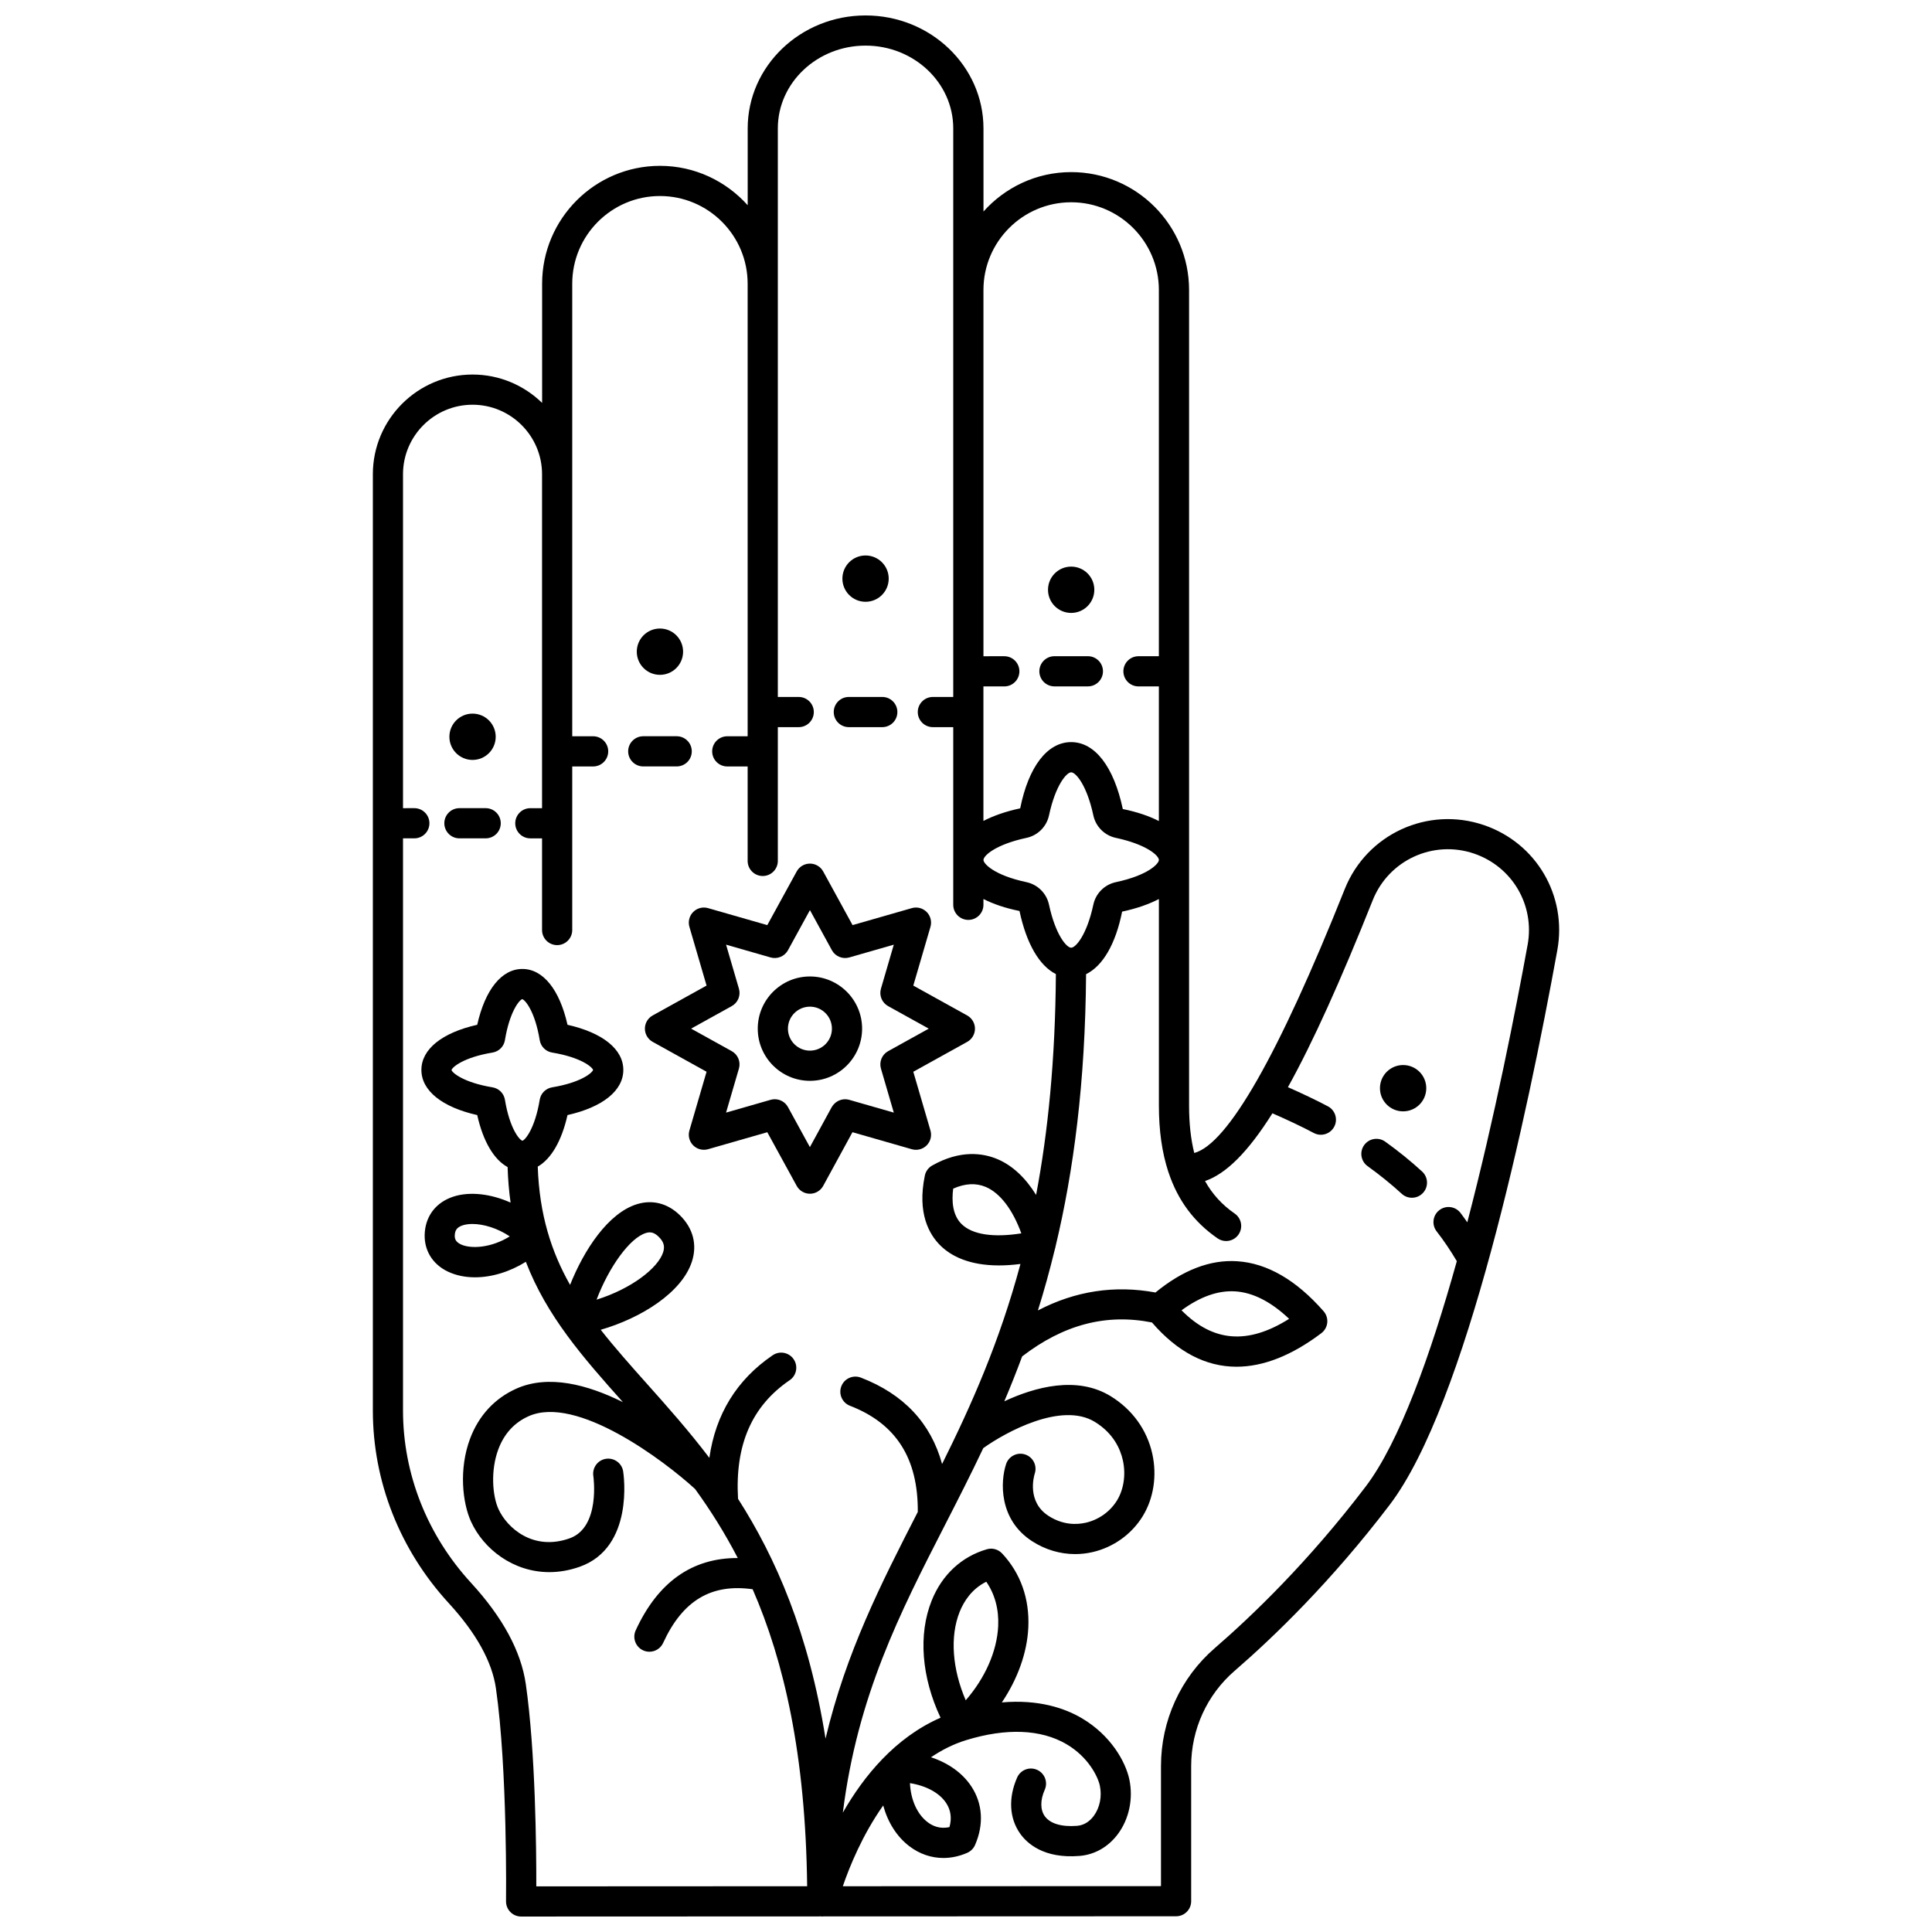 <?xml version="1.0" encoding="UTF-8"?>
<!-- Uploaded to: ICON Repo, www.iconrepo.com, Generator: ICON Repo Mixer Tools -->
<svg width="800px" height="800px" version="1.1" viewBox="144 144 512 512" xmlns="http://www.w3.org/2000/svg">
 <defs>
  <clipPath id="a">
   <path d="m242 148.09h316v503.81h-316z"/>
  </clipPath>
 </defs>
 <g clip-path="url(#a)">
  <path d="m537.28 362.67c-14.871-5.09-31.07 2.344-36.902 16.934-17.598 44.117-31.055 67.594-39.891 69.949-0.902-3.656-1.371-7.781-1.371-12.555v-216.15c0-17.23-14.016-31.238-31.238-31.238-9.238 0-17.52 4.051-23.242 10.441l-0.004-22.027c-0.004-16.504-14.016-29.93-31.246-29.93-17.23 0-31.238 13.426-31.238 29.93v20.367c-5.727-6.391-14.012-10.441-23.242-10.441-17.23 0-31.238 14.016-31.238 31.238v31.586c-4.773-4.641-11.27-7.516-18.434-7.516-14.566 0-26.422 11.852-26.422 26.422v248.12c0 18.801 7.141 36.93 20.113 51.051 7.281 7.926 11.488 15.523 12.504 22.578 3.098 21.555 2.68 56.07 2.676 56.418-0.016 1.07 0.402 2.098 1.152 2.863 0.754 0.766 1.777 1.191 2.844 1.191l79.578-0.031c0.082 0.004 0.168 0.027 0.258 0.031h0.004 0.004c0.062 0 0.125-0.027 0.188-0.031l93.543-0.035c2.211 0 4-1.793 4-4v-35.836c0-9.691 4.191-18.871 11.492-25.188 10.18-8.801 25.578-23.582 41.133-44.039 20.23-26.605 36.512-103.49 44.406-146.96 2.625-14.441-5.543-28.387-19.426-33.145zm-109.41 32.484c-1.199 0-4.144-3.348-5.875-11.41-0.637-2.988-2.981-5.324-5.957-5.961-8.707-1.859-11.41-4.949-11.41-5.871 0-1.199 3.348-4.152 11.41-5.871 2.984-0.637 5.324-2.977 5.961-5.961 1.727-8.066 4.676-11.41 5.875-11.41s4.144 3.348 5.871 11.402c0.633 2.992 2.977 5.332 5.961 5.969 8.07 1.719 11.41 4.672 11.41 5.871 0 0.914-2.707 4.012-11.41 5.871-2.992 0.637-5.332 2.984-5.961 5.961-1.73 8.062-4.676 11.41-5.875 11.41zm0-197.55c12.816 0 23.242 10.43 23.242 23.242v97.059h-5.402c-2.211 0-4 1.793-4 4 0 2.207 1.789 4 4 4h5.402v35.676c-2.621-1.332-5.797-2.422-9.555-3.176-2.406-11.273-7.398-17.738-13.691-17.738-6.293 0-11.285 6.465-13.504 17.551-3.848 0.82-7.082 1.965-9.746 3.336v-35.648h5.535c2.211 0 4-1.793 4-4 0-2.207-1.789-4-4-4l-5.527 0.004v-97.059c0-12.816 10.43-23.246 23.246-23.246zm-144.53 392.69c-1.25-8.684-6.141-17.719-14.535-26.852-11.605-12.637-18.004-28.848-18.004-45.641v-151.63h3c2.211 0 4-1.793 4-4s-1.789-4-4-4l-3 0.004v-88.492c0-10.16 8.266-18.426 18.426-18.426 10.16 0 18.422 8.266 18.422 18.426v88.492h-3.106c-2.211 0-4 1.793-4 4s1.789 4 4 4h3.106v24.293c0 2.207 1.789 4 4 4 2.211 0 4-1.793 4-4v-43.344l5.535-0.004c2.211 0 4-1.793 4-4 0-2.207-1.789-4-4-4h-5.535v-119.93c0-12.82 10.43-23.242 23.242-23.242 12.816 0 23.242 10.43 23.242 23.242v119.93h-5.398c-2.211 0-4 1.793-4 4 0 2.207 1.789 4 4 4h5.398v25.031c0 2.207 1.789 4 4 4 2.211 0 4-1.793 4-4v-35.449h5.535c2.211 0 4-1.793 4-4s-1.789-4-4-4h-5.535v-150.68c0.004-12.094 10.43-21.934 23.246-21.934 12.816 0 23.242 9.84 23.242 21.934v150.68h-5.402c-2.211 0-4 1.793-4 4s1.789 4 4 4h5.402v47.082c0 2.207 1.789 4 4 4s4-1.793 4-4v-1.539c2.621 1.332 5.797 2.422 9.555 3.176 1.859 8.719 5.281 14.523 9.645 16.719-0.16 22.734-2.09 41.891-5.242 58.527-2.789-4.512-6.246-7.789-10.23-9.477-3.738-1.582-9.777-2.578-17.316 1.688-1 0.566-1.711 1.539-1.941 2.668-2.066 9.984 1.141 15.621 4.191 18.598 2.688 2.617 7.387 5.207 15.465 5.207 1.73 0 3.625-0.125 5.684-0.387-5.559 20.691-13 37.387-20.77 53.012-2.957-10.789-10.121-18.496-21.527-22.898-2.07-0.785-4.375 0.23-5.172 2.293-0.797 2.059 0.23 4.375 2.289 5.172 12.223 4.719 18.082 13.945 17.973 28.137-0.012 0.023-0.023 0.047-0.035 0.07-9.68 18.891-18.992 37.133-24.414 60.004-4.465-28.066-13.199-47.961-23.188-63.555-0.832-14.262 3.625-24.57 13.688-31.434 1.824-1.242 2.297-3.731 1.051-5.559-1.242-1.824-3.731-2.293-5.559-1.051-9.508 6.484-15.121 15.598-16.781 27.188-5.5-7.242-11.141-13.574-16.469-19.547-4.43-4.961-8.59-9.645-12.32-14.391 10.746-3.106 21.516-9.883 24.168-18.074 1.449-4.481 0.316-8.844-3.188-12.281-3.188-3.117-7.16-4.172-11.234-2.973-7.758 2.305-14.18 12.176-17.867 21.43-4.977-8.785-8.141-18.648-8.566-31.34 3.551-2.043 6.336-6.797 7.883-13.66 9.32-2.098 14.793-6.473 14.793-11.965 0-5.488-5.473-9.863-14.793-11.965-2.094-9.32-6.473-14.793-11.965-14.793-5.492 0-9.867 5.473-11.961 14.793-9.324 2.098-14.793 6.473-14.793 11.965 0 5.488 5.473 9.863 14.793 11.965 1.566 6.977 4.414 11.797 8.051 13.777 0.105 3.297 0.367 6.438 0.793 9.418-5.16-2.312-10.809-3.035-15.25-1.555-4.336 1.445-7.059 4.809-7.473 9.238-0.438 4.621 1.855 8.594 6.137 10.617 2.141 1.012 4.586 1.5 7.156 1.5 4.441 0 9.242-1.469 13.473-4.113 5.535 14.395 15.133 25.328 25.723 37.195-9.328-4.633-19.715-7.406-28.285-3.559-5.695 2.555-9.914 7.117-12.203 13.195-3.051 8.102-2.016 17.094 0.238 22.023 3.332 7.289 11.191 13.391 20.754 13.387 2.582 0 5.289-0.445 8.07-1.43 14.453-5.141 11.621-24.449 11.492-25.27-0.34-2.176-2.367-3.648-4.559-3.332-2.18 0.332-3.676 2.375-3.348 4.555 0.02 0.137 1.945 13.59-6.266 16.516-9.66 3.449-16.586-2.746-18.871-7.746-1.594-3.496-2.148-10.25-0.023-15.887 1.543-4.098 4.231-7.031 7.988-8.715 12.746-5.742 35.969 11.797 44.133 19.273 3.988 5.5 7.809 11.52 11.32 18.301-12.023-0.047-21.141 6.305-27.051 19.168-0.918 2.008-0.039 4.383 1.969 5.301 0.539 0.246 1.105 0.363 1.664 0.363 1.516 0 2.961-0.863 3.637-2.332 5.172-11.266 12.77-15.773 23.723-14.227 8.289 19.02 14.031 43.793 14.445 78.703l-71.781 0.035c0.02-9.91-0.203-35.656-2.781-53.617zm131.32-119.44c-7.438 1.172-12.965 0.332-15.805-2.438-2.449-2.391-2.676-6.16-2.25-9.414 3.137-1.398 6.035-1.547 8.625-0.453 3.812 1.613 7.144 6.012 9.43 12.305zm-112.56 17.566c3.25-8.602 8.816-16.402 13.102-17.672 0.309-0.094 0.633-0.164 0.977-0.164 0.688 0 1.461 0.273 2.383 1.176 1.336 1.305 1.684 2.531 1.176 4.102-1.367 4.238-8.488 9.707-17.637 12.559zm-19.656-42.113c-0.754-0.168-3.371-3.176-4.633-10.859-0.277-1.691-1.598-3.016-3.289-3.293-7.688-1.266-10.691-3.879-10.863-4.582 0.172-0.754 3.176-3.367 10.863-4.633 1.691-0.281 3.016-1.602 3.289-3.293 1.262-7.684 3.879-10.688 4.582-10.859 0.754 0.168 3.371 3.168 4.637 10.859 0.277 1.691 1.598 3.016 3.289 3.293 7.59 1.25 10.617 3.816 10.855 4.606-0.238 0.793-3.262 3.356-10.855 4.606-1.691 0.281-3.016 1.602-3.289 3.293-1.27 7.691-3.883 10.695-4.586 10.863zm-3.352 25.348c-4.926 3.078-10.316 3.367-12.965 2.121-1.551-0.734-1.684-1.703-1.594-2.637 0.09-0.922 0.398-1.855 2.043-2.402 0.75-0.25 1.637-0.371 2.609-0.371 2.941-0.004 6.688 1.121 9.906 3.289zm269.74-77.266c-3.082 16.945-8.699 45.641-15.984 73.535-0.609-0.84-1.18-1.699-1.82-2.519-1.363-1.738-3.871-2.051-5.609-0.688-1.742 1.359-2.051 3.871-0.691 5.613 1.977 2.531 3.738 5.188 5.344 7.894-6.973 24.965-15.234 48-24.145 59.719-15.133 19.906-30.105 34.273-40 42.828-9.062 7.832-14.254 19.223-14.254 31.234v31.836l-84.316 0.031c1.77-5.176 5.172-13.574 10.699-21.406 1.211 4.434 3.578 8.262 6.977 10.836 2.703 2.043 5.797 3.082 8.977 3.082 2.102 0 4.25-0.457 6.336-1.375 0.914-0.406 1.648-1.145 2.051-2.062 2.371-5.441 2.027-10.957-0.973-15.516-2.34-3.559-6.098-6.223-10.699-7.738 2.828-1.906 5.91-3.492 9.309-4.535 10.637-3.269 19.836-2.898 26.59 1.066 5.879 3.453 8.352 8.691 8.84 10.98 0.609 2.859 0 5.871-1.625 8.055-0.812 1.09-2.234 2.43-4.398 2.606-4.102 0.324-7.152-0.574-8.57-2.562-1.215-1.711-1.215-4.266 0-7.012 0.891-2.019-0.023-4.383-2.043-5.273-2.027-0.891-4.379 0.02-5.273 2.039-2.383 5.391-2.086 10.812 0.801 14.879 1.801 2.535 6.211 6.676 15.734 5.902 4.012-0.324 7.621-2.383 10.164-5.801 2.981-4 4.109-9.422 3.027-14.496-0.988-4.641-4.887-11.668-12.605-16.207-4.461-2.629-11.414-5.023-21.176-4.176 4.176-6.219 6.703-13.152 7.012-19.855 0.355-7.609-2.051-14.395-6.949-19.625-1.027-1.098-2.598-1.535-4.027-1.109-6.699 1.934-11.895 6.762-14.629 13.59-3.609 9-2.691 20.336 2.348 31.051-12.012 5.246-20.359 15.469-25.895 25.156 3.875-30.945 15.141-52.949 26.938-75.98 3.394-6.621 6.875-13.426 10.281-20.621 5.898-4.211 20.719-12.367 29.566-6.953 4.941 3.027 6.766 7.215 7.426 10.188 0.824 3.727 0.246 7.691-1.547 10.617-1.824 2.977-4.844 5.129-8.285 5.918-2.375 0.535-6 0.668-9.852-1.801-5.82-3.742-3.898-10.496-3.668-11.227 0.695-2.094-0.441-4.359-2.539-5.055-2.086-0.688-4.356 0.441-5.055 2.535-1.516 4.566-2.012 14.723 6.934 20.473 3.481 2.234 7.398 3.387 11.363 3.387 1.531 0 3.07-0.172 4.59-0.52 5.531-1.262 10.383-4.738 13.324-9.531 2.891-4.715 3.816-10.734 2.535-16.523-1.402-6.348-5.328-11.781-11.055-15.285-8.926-5.457-20.027-2.422-28.164 1.367 1.625-3.82 3.199-7.789 4.727-11.895 11.004-8.457 22.289-11.402 34.402-8.996 6.711 7.785 14.25 11.73 22.395 11.73 7.094 0 14.645-2.957 22.488-8.887 0.891-0.672 1.457-1.68 1.57-2.785s-0.242-2.207-0.977-3.043c-7.269-8.281-14.973-12.734-22.895-13.238-7.156-0.477-14.438 2.359-21.652 8.281-10.773-1.988-21.215-0.43-31.156 4.758 1.621-5.141 3.117-10.559 4.5-16.242 0.074-0.258 0.164-0.5 0.188-0.766 4.758-19.855 7.867-43.281 8.078-72.109 4.402-2.156 7.824-7.934 9.551-16.574 3.848-0.82 7.082-1.965 9.746-3.336v54.73c0 6.711 0.844 12.492 2.488 17.531 0.016 0.074 0.059 0.141 0.078 0.215 2.461 7.375 6.703 13.105 12.98 17.445 0.691 0.48 1.484 0.711 2.266 0.711 1.266 0 2.516-0.602 3.289-1.723 1.254-1.816 0.805-4.305-1.016-5.562-3.359-2.324-5.938-5.172-7.859-8.613 5.594-1.922 11.391-7.68 17.859-17.953 3.848 1.68 7.559 3.414 10.965 5.219 0.598 0.32 1.238 0.469 1.871 0.469 1.43 0 2.82-0.773 3.539-2.125 1.035-1.953 0.289-4.371-1.66-5.406-3.316-1.754-6.906-3.441-10.605-5.078 6.606-11.875 13.945-28.168 22.48-49.562 4.242-10.625 16.039-16.047 26.883-12.332 10.117 3.484 16.074 13.645 14.16 24.172zm-163.69 222.16c4.309 0.688 7.824 2.578 9.598 5.269 1.238 1.883 1.531 4.023 0.879 6.375-2.539 0.59-4.492-0.312-5.762-1.277-2.809-2.117-4.508-5.977-4.715-10.367zm14.785-21.957c-3.57-8.285-4.223-16.93-1.602-23.457 1.074-2.676 3.141-6.023 7.047-7.961 2.273 3.297 3.363 7.312 3.156 11.75-0.316 6.68-3.457 13.758-8.602 19.668zm57.191-103.35c4.938-3.613 9.668-5.301 14.238-5.016 4.703 0.301 9.488 2.742 14.273 7.281-10.973 6.906-20.164 6.168-28.512-2.266z"/>
 </g>
 <path d="m373.38 303.48c3.391 0 6.137-2.746 6.137-6.137s-2.746-6.137-6.137-6.137c-3.391 0-6.137 2.746-6.137 6.137 0 3.387 2.746 6.137 6.137 6.137z"/>
 <path d="m427.87 306.43c3.391 0 6.137-2.746 6.137-6.137s-2.746-6.137-6.137-6.137-6.137 2.746-6.137 6.137c-0.004 3.391 2.746 6.137 6.137 6.137z"/>
 <path d="m515.84 438.52c3.391 0 6.137-2.746 6.137-6.137s-2.746-6.137-6.137-6.137-6.137 2.746-6.137 6.137 2.746 6.137 6.137 6.137z"/>
 <path d="m318.89 322.84c3.391 0 6.137-2.746 6.137-6.137s-2.746-6.137-6.137-6.137-6.137 2.746-6.137 6.137 2.75 6.137 6.137 6.137z"/>
 <path d="m269.23 345.39c3.391 0 6.137-2.746 6.137-6.137s-2.746-6.137-6.137-6.137-6.137 2.746-6.137 6.137c0 3.387 2.746 6.137 6.137 6.137z"/>
 <path d="m265.75 366.17h6.957c2.211 0 4-1.793 4-4s-1.789-4-4-4h-6.957c-2.211 0-4 1.793-4 4 0.004 2.207 1.793 4 4 4z"/>
 <path d="m314.47 347.11h8.859c2.211 0 4-1.793 4-4s-1.789-4-4-4h-8.859c-2.211 0-4 1.793-4 4 0 2.211 1.789 4 4 4z"/>
 <path d="m368.95 336.7h8.863c2.211 0 4-1.793 4-4 0-2.207-1.789-4-4-4h-8.863c-2.211 0-4 1.793-4 4 0 2.207 1.789 4 4 4z"/>
 <path d="m423.44 325.9h8.859c2.211 0 4-1.793 4-4 0-2.207-1.789-4-4-4h-8.859c-2.211 0-4 1.793-4 4 0 2.207 1.785 4 4 4z"/>
 <path d="m511.1 446.55c-1.797-1.289-4.293-0.875-5.582 0.914-1.289 1.797-0.875 4.289 0.914 5.582 3.25 2.332 6.289 4.793 9.043 7.32 0.766 0.703 1.734 1.051 2.703 1.051 1.082 0 2.156-0.438 2.941-1.297 1.496-1.629 1.387-4.16-0.242-5.648-2.981-2.742-6.269-5.41-9.777-7.922z"/>
 <path d="m358.64 430.43c7.625 0 13.828-6.203 13.828-13.828s-6.203-13.828-13.828-13.828-13.828 6.203-13.828 13.828c0 7.629 6.203 13.828 13.828 13.828zm0-19.656c3.215 0 5.828 2.613 5.828 5.828 0 3.215-2.613 5.828-5.828 5.828s-5.828-2.613-5.828-5.828c-0.004-3.211 2.613-5.828 5.828-5.828z"/>
 <path d="m326.7 389.62 4.547 15.566-14.281 7.918c-1.273 0.703-2.062 2.043-2.062 3.5s0.789 2.789 2.062 3.5l14.281 7.918-4.547 15.566c-0.41 1.398-0.023 2.91 1.004 3.941 1.023 1.027 2.531 1.418 3.934 1.023l15.703-4.504 7.793 14.223c0.703 1.281 2.047 2.078 3.508 2.078h0.004c1.461 0 2.809-0.801 3.508-2.082l7.758-14.223 15.73 4.512c1.402 0.398 2.91 0.008 3.934-1.023 1.027-1.031 1.414-2.543 1.004-3.941l-4.547-15.566 14.281-7.918c1.273-0.703 2.062-2.043 2.062-3.5s-0.789-2.789-2.062-3.5l-14.281-7.918 4.547-15.566c0.41-1.398 0.023-2.91-1.004-3.941-1.031-1.031-2.539-1.426-3.934-1.023l-15.703 4.504-7.789-14.223c-0.703-1.281-2.047-2.078-3.508-2.078-1.461 0-2.805 0.797-3.508 2.078l-7.793 14.223-15.703-4.504c-1.402-0.398-2.91-0.008-3.934 1.023-1.023 1.031-1.41 2.543-1.004 3.938zm13.125 16.395-3.41-11.668 11.801 3.387c1.785 0.512 3.711-0.281 4.606-1.922l5.82-10.625 5.816 10.625c0.898 1.645 2.832 2.434 4.606 1.922l11.801-3.387-3.406 11.668c-0.523 1.797 0.266 3.711 1.902 4.617l10.77 5.969-10.77 5.969c-1.637 0.906-2.422 2.824-1.902 4.617l3.406 11.668-11.801-3.387c-1.387-0.398-2.828-0.004-3.824 0.914-0.34 0.301-0.629 0.66-0.859 1.078l-5.75 10.539-5.812-10.613c-0.715-1.309-2.074-2.078-3.508-2.078-0.367 0-0.738 0.051-1.098 0.156l-11.801 3.387 3.41-11.668c0.523-1.797-0.266-3.711-1.902-4.617l-10.77-5.969 10.77-5.969c1.637-0.902 2.43-2.816 1.906-4.613z"/>
</svg>